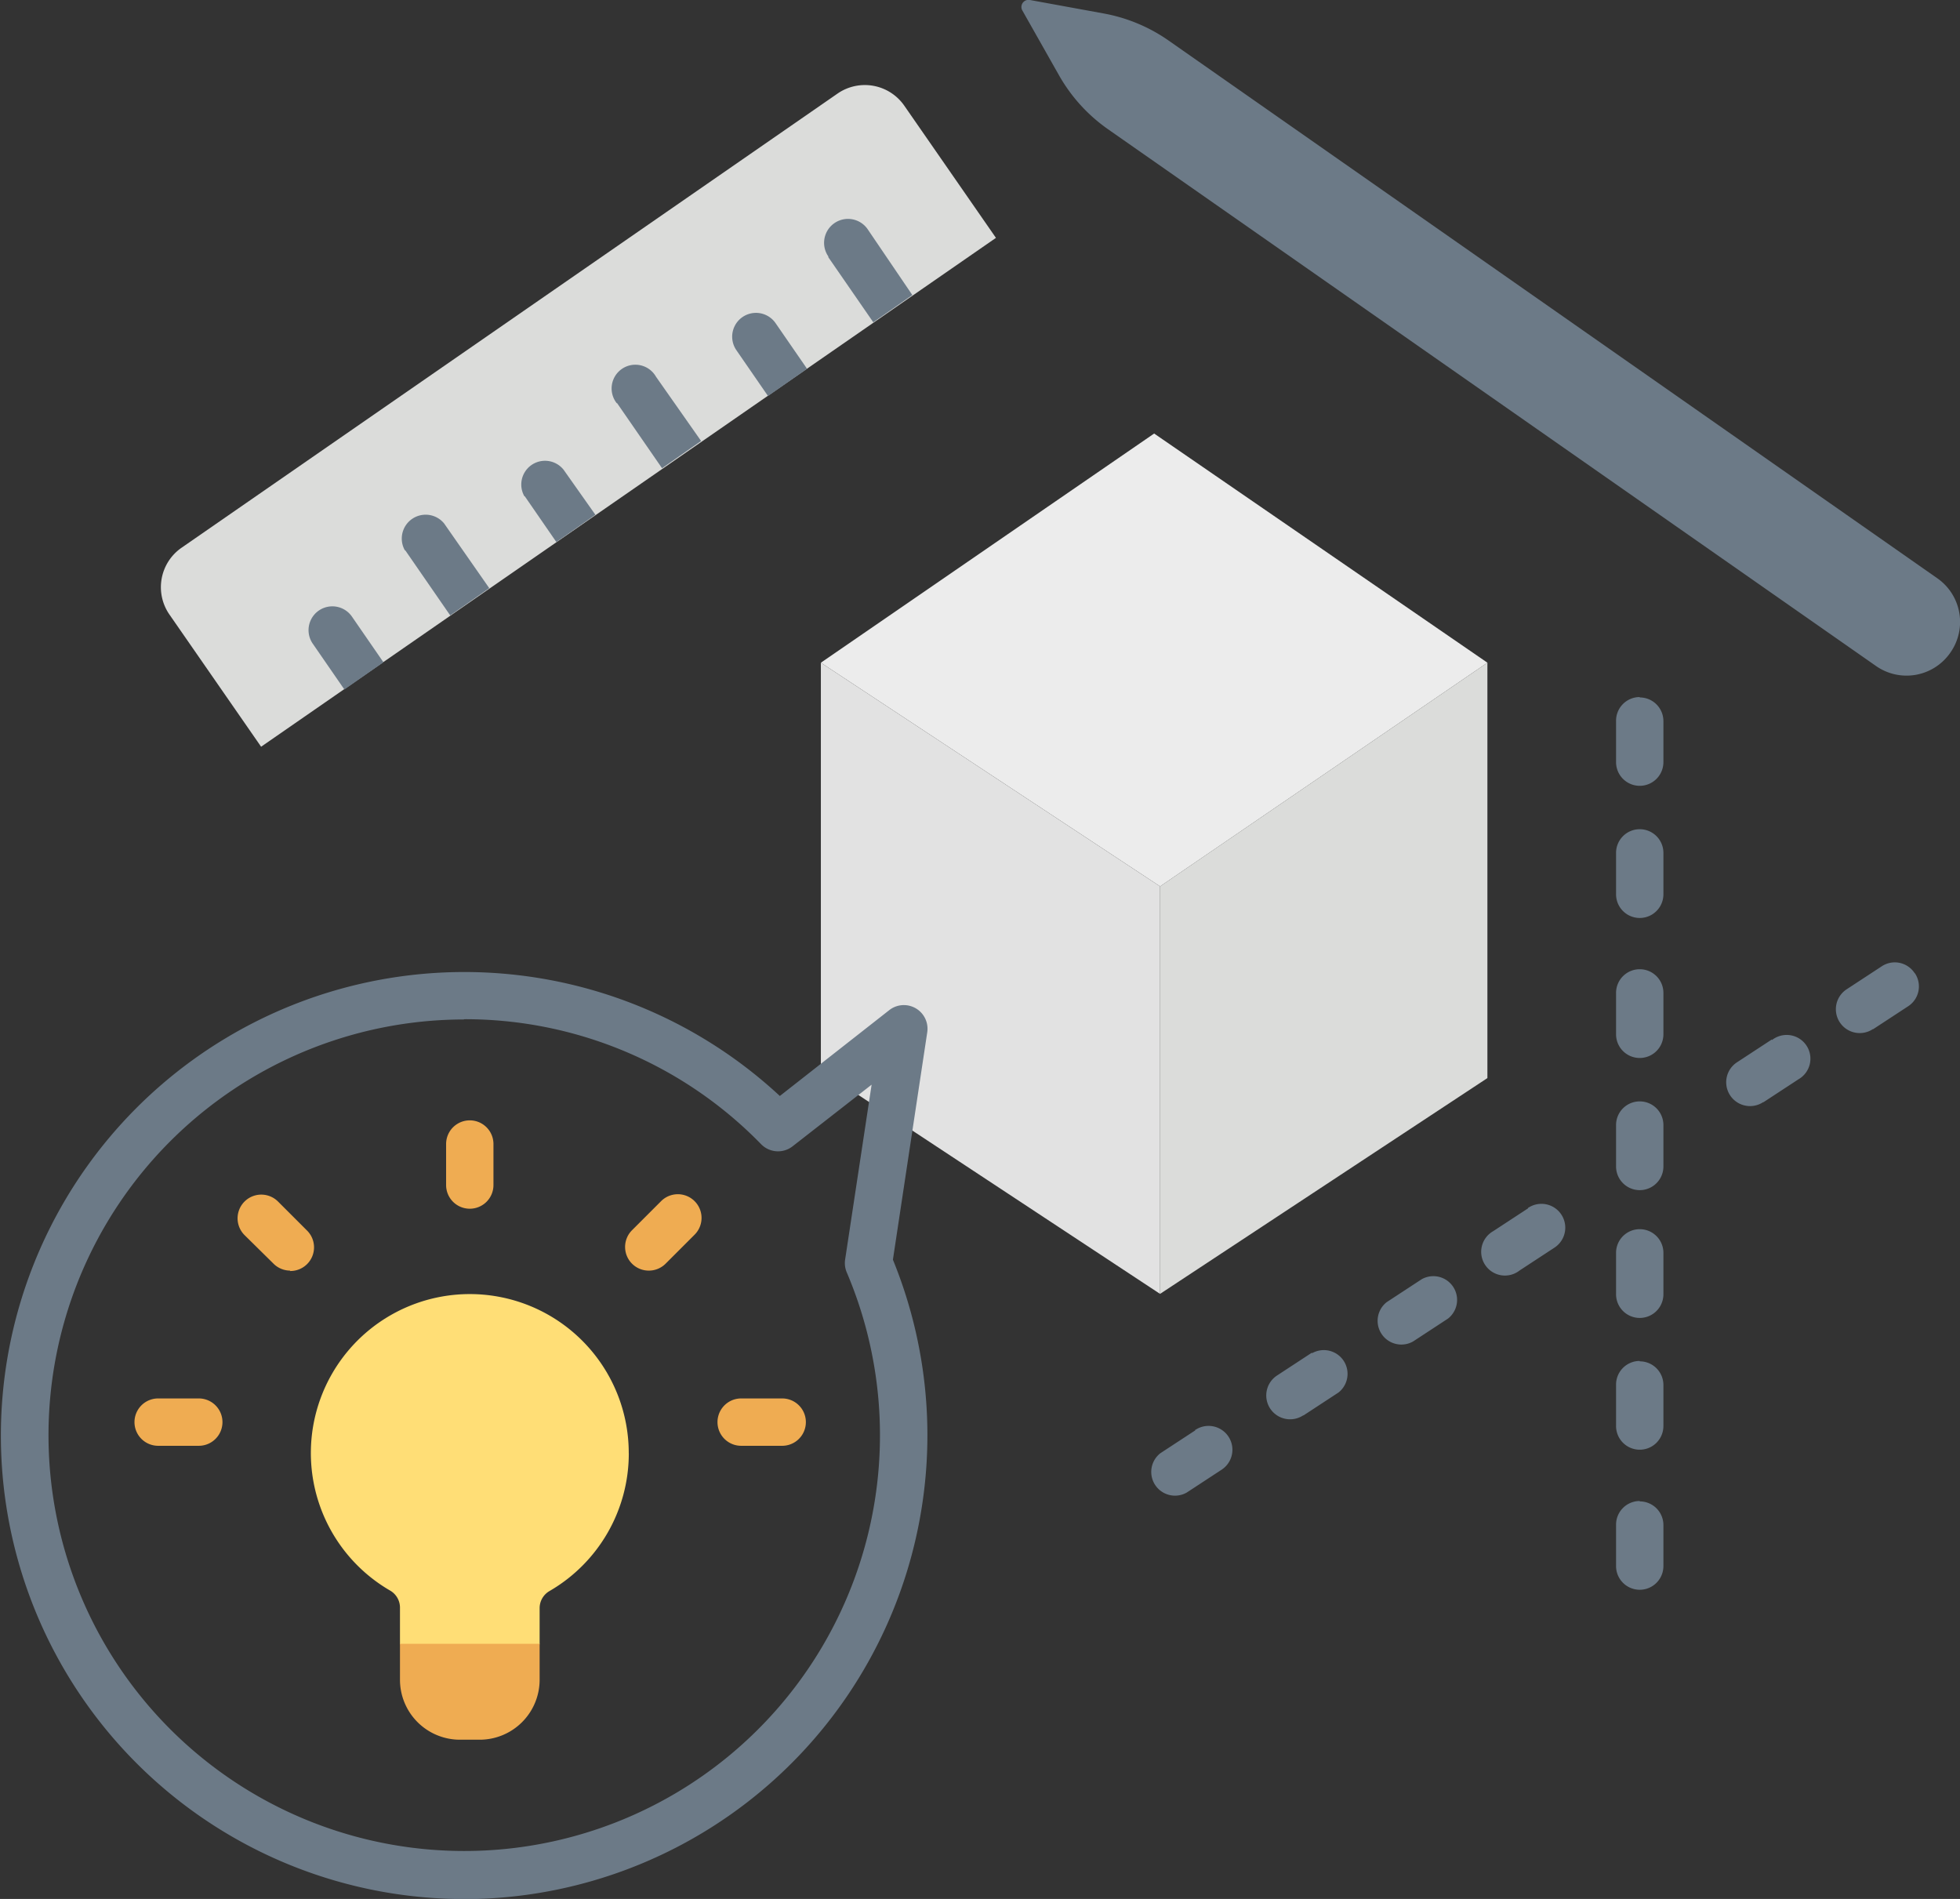 <svg xmlns="http://www.w3.org/2000/svg" xmlns:xlink="http://www.w3.org/1999/xlink" width="44.911" height="43.509" viewBox="0 0 44.911 43.509">
  <rect x="0" y="0" width="44.911" height="43.509" fill="#333333" stroke="none"/>
  <defs>
    <clipPath id="clip-path">
      <rect id="Rectangle_180" data-name="Rectangle 180" width="44.911" height="43.509" fill="none"/>
    </clipPath>
  </defs>
  <g id="Artwork_15" data-name="Artwork 15" transform="translate(22.456 21.754)">
    <g id="Group_42" data-name="Group 42" transform="translate(-22.456 -21.754)">
      <path id="Path_349" data-name="Path 349" d="M215.873,120.276l-7.773-5.125,7.637-5.251,7.637,5.251Z" transform="translate(-189.291 -99.967)" fill="#ececec"/>
      <path id="Path_350" data-name="Path 350" d="M208.1,177.337l7.773,5.125v-9.337L208.1,168Z" transform="translate(-189.291 -152.816)" fill="#e2e2e2"/>
      <path id="Path_351" data-name="Path 351" d="M301.6,177.517l-7.5,4.944v-9.337L301.6,168Z" transform="translate(-267.518 -152.816)" fill="#dbdcda"/>
      <g id="Group_41" data-name="Group 41" clip-path="url(#clip-path)">
        <path id="Path_352" data-name="Path 352" d="M10.841,267.639a10.62,10.62,0,1,1,7.24-18.4l2.5-1.961a.542.542,0,0,1,.877.506l-.786,5.206a10.629,10.629,0,0,1-9.834,14.651m0-20.155a9.526,9.526,0,1,0,8.776,5.794.542.542,0,0,1-.036-.3l.606-4-1.808,1.41a.542.542,0,0,1-.723-.045,9.463,9.463,0,0,0-6.806-2.865" transform="translate(-0.212 -224.128)" fill="#6c7a87"/>
        <path id="Path_353" data-name="Path 353" d="M41.3,32.174l15.04-10.412a1.1,1.1,0,0,1,1.527.28l2.1,3.028L43.129,36.729l-2.1-3.028A1.1,1.1,0,0,1,41.3,32.174Z" transform="translate(-37.146 -19.62)" fill="#dbdcda"/>
        <path id="Path_354" data-name="Path 354" d="M86.08,331.665a3.642,3.642,0,1,0-5.468,3.154.452.452,0,0,1,.226.4v.832h3.2v-.832a.452.452,0,0,1,.226-.389,3.642,3.642,0,0,0,1.817-3.154" transform="translate(-71.673 -298.376)" fill="#ffde76"/>
        <path id="Path_355" data-name="Path 355" d="M101.4,416.7h3.2v.823a1.374,1.374,0,0,1-1.374,1.374h-.452a1.374,1.374,0,0,1-1.374-1.374Z" transform="translate(-92.235 -379.037)" fill="#efac52"/>
        <path id="Path_356" data-name="Path 356" d="M79.209,153.949a.545.545,0,0,0-.895.624l.723,1.048.895-.624Z" transform="translate(-71.146 -139.823)" fill="#6c7a87"/>
        <path id="Path_357" data-name="Path 357" d="M102.551,130.292a.547.547,0,0,0-.9.615h.009l1.03,1.491.895-.624Z" transform="translate(-92.374 -118.298)" fill="#6c7a87"/>
        <path id="Path_358" data-name="Path 358" d="M132.877,116.672a.544.544,0,0,0-.9.606h.009l.723,1.048.895-.624Z" transform="translate(-119.961 -105.907)" fill="#6c7a87"/>
        <path id="Path_359" data-name="Path 359" d="M156.277,93.072a.544.544,0,1,0-.9.606h.009l1.03,1.491.895-.624Z" transform="translate(-141.246 -84.441)" fill="#6c7a87"/>
        <path id="Path_360" data-name="Path 360" d="M186.609,79.549a.545.545,0,0,0-.895.624l.723,1.048.895-.624Z" transform="translate(-168.839 -72.147)" fill="#6c7a87"/>
        <path id="Path_361" data-name="Path 361" d="M209.993,55.834a.548.548,0,1,0-.913.606v.018l1.03,1.491.895-.624Z" transform="translate(-190.1 -50.565)" fill="#6c7a87"/>
        <path id="Path_362" data-name="Path 362" d="M410.242,176.7a.542.542,0,0,0-.542.542v.949a.542.542,0,0,0,1.085,0v-.94a.542.542,0,0,0-.542-.542" transform="translate(-372.67 -160.729)" fill="#6c7a87"/>
        <path id="Path_363" data-name="Path 363" d="M410.242,210.2a.542.542,0,0,0-.542.542v.949a.542.542,0,0,0,1.085,0v-.949a.542.542,0,0,0-.542-.542" transform="translate(-372.67 -191.201)" fill="#6c7a87"/>
        <path id="Path_364" data-name="Path 364" d="M410.242,245.7a.542.542,0,0,0-.542.542v.949a.542.542,0,1,0,1.085,0v-.949a.542.542,0,0,0-.542-.542" transform="translate(-372.67 -223.493)" fill="#6c7a87"/>
        <path id="Path_365" data-name="Path 365" d="M410.242,279.2a.542.542,0,0,0-.542.542v.949a.542.542,0,0,0,1.085,0v-.949a.542.542,0,0,0-.542-.542" transform="translate(-372.67 -253.965)" fill="#6c7a87"/>
        <path id="Path_366" data-name="Path 366" d="M410.242,311.6a.542.542,0,0,0-.542.542v.949a.542.542,0,0,0,1.085,0v-.949a.542.542,0,0,0-.542-.542" transform="translate(-372.67 -283.437)" fill="#6c7a87"/>
        <path id="Path_367" data-name="Path 367" d="M410.242,345a.542.542,0,0,0-.542.542v.949a.542.542,0,0,0,1.085,0v-.94a.542.542,0,0,0-.542-.542" transform="translate(-372.67 -313.818)" fill="#6c7a87"/>
        <path id="Path_368" data-name="Path 368" d="M410.242,380.5a.542.542,0,0,0-.542.542v.949a.542.542,0,1,0,1.085,0v-.94a.542.542,0,0,0-.542-.542" transform="translate(-372.67 -346.109)" fill="#6c7a87"/>
        <path id="Path_369" data-name="Path 369" d="M467.268,244.213a.542.542,0,0,0-.759-.154l-.8.524a.545.545,0,1,0,.6.913h.009l.8-.524a.542.542,0,0,0,.154-.759" transform="translate(-423.396 -221.916)" fill="#6c7a87"/>
        <path id="Path_370" data-name="Path 370" d="M438.709,262.664l-.8.524a.545.545,0,1,0,.6.913h.009l.8-.524a.544.544,0,1,0-.606-.9" transform="translate(-398.109 -238.848)" fill="#6c7a87"/>
        <path id="Path_371" data-name="Path 371" d="M376.967,305.315l-.8.524a.544.544,0,1,0,.606.9l.8-.524a.545.545,0,1,0-.6-.913h-.009" transform="translate(-341.953 -277.63)" fill="#6c7a87"/>
        <path id="Path_372" data-name="Path 372" d="M349.967,323.373l-.8.524a.544.544,0,0,0,.606.9l.8-.524a.544.544,0,0,0-.606-.9" transform="translate(-317.393 -294.062)" fill="#6c7a87"/>
        <path id="Path_373" data-name="Path 373" d="M322.109,342.064l-.8.524a.545.545,0,0,0,.6.913h.009l.8-.524a.544.544,0,0,0-.606-.9" transform="translate(-292.048 -311.072)" fill="#6c7a87"/>
        <path id="Path_374" data-name="Path 374" d="M292.568,361.615l-.8.524a.544.544,0,0,0,.606.9l.8-.524a.545.545,0,1,0-.6-.913h-.009" transform="translate(-265.181 -328.842)" fill="#6c7a87"/>
        <path id="Path_375" data-name="Path 375" d="M35.573,355.585h-.931a.542.542,0,1,1,0-1.085h.931a.542.542,0,1,1,0,1.085" transform="translate(-31.018 -322.459)" fill="#efac52"/>
        <path id="Path_376" data-name="Path 376" d="M61.447,304.58a.542.542,0,0,1-.389-.163l-.66-.651a.543.543,0,1,1,.768-.768l.66.66a.542.542,0,0,1-.389.931" transform="translate(-54.795 -275.468)" fill="#efac52"/>
        <path id="Path_377" data-name="Path 377" d="M113.642,286.025a.542.542,0,0,1-.542-.542v-.94a.542.542,0,0,1,1.085,0v.94a.542.542,0,0,1-.542.542" transform="translate(-102.878 -258.331)" fill="#efac52"/>
        <path id="Path_378" data-name="Path 378" d="M159.036,304.489a.542.542,0,0,1-.389-.931l.66-.66a.543.543,0,0,1,.768.768l-.66.66a.542.542,0,0,1-.389.163" transform="translate(-144.159 -275.377)" fill="#efac52"/>
        <path id="Path_379" data-name="Path 379" d="M183.382,355.585h-.94a.542.542,0,1,1,0-1.085h.94a.542.542,0,1,1,0,1.085" transform="translate(-165.459 -322.459)" fill="#efac52"/>
        <path id="Path_380" data-name="Path 380" d="M280.219,14.925a1.22,1.22,0,0,1-1.7.3l-17.6-12.3A3.778,3.778,0,0,1,259.8,1.693L258.961.21a.163.163,0,0,1,.172-.244l1.681.307A3.778,3.778,0,0,1,262.3.888l17.625,12.328a1.22,1.22,0,0,1,.3,1.7h0" transform="translate(-235.533 0.034)" fill="#6c7a87"/>
      </g>
    </g>
  </g>
</svg>
